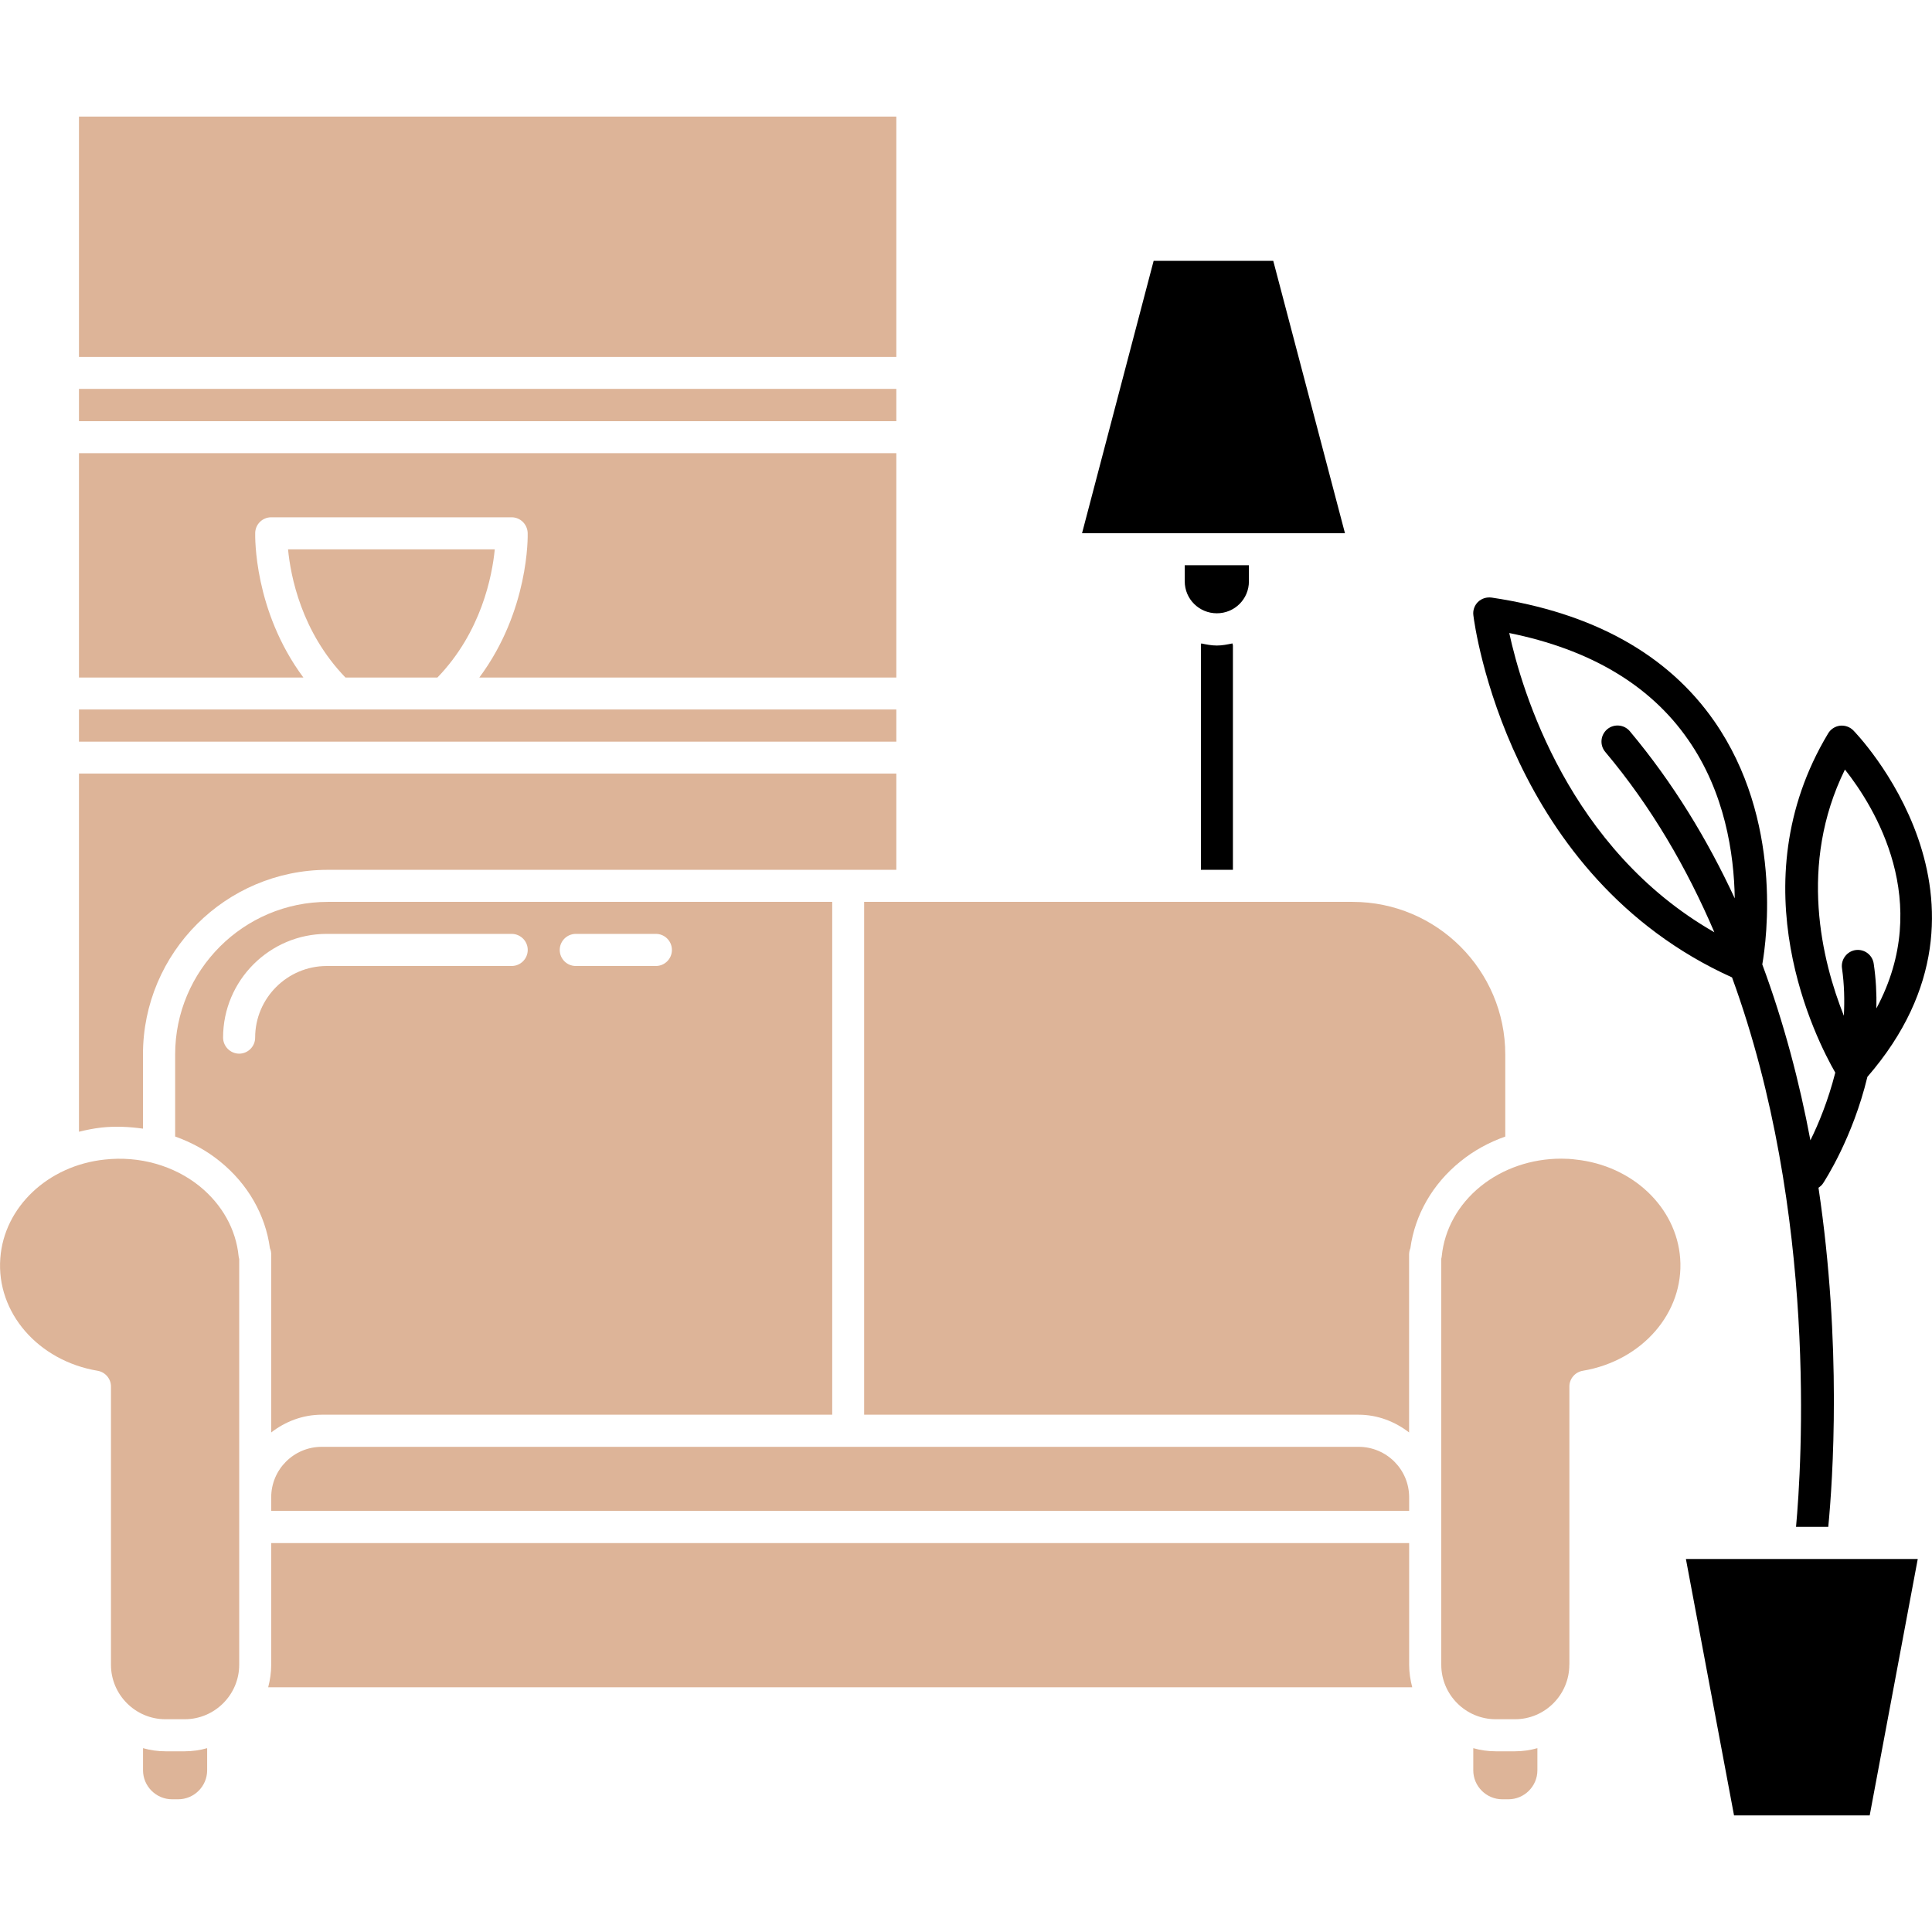 <?xml version="1.0" encoding="utf-8"?>
<!-- Generator: Adobe Illustrator 16.0.0, SVG Export Plug-In . SVG Version: 6.00 Build 0)  -->
<!DOCTYPE svg PUBLIC "-//W3C//DTD SVG 1.1//EN" "http://www.w3.org/Graphics/SVG/1.1/DTD/svg11.dtd">
<svg version="1.1" id="Calque_1" xmlns="http://www.w3.org/2000/svg" xmlns:xlink="http://www.w3.org/1999/xlink" x="0px" y="0px"
	 width="32px" height="32px" viewBox="0 0 32 32" enable-background="new 0 0 32 32" xml:space="preserve">
<g>
	<g>
		<path fill="#DDB498" d="M25.093,29.007c0.128,0,0.252-0.018,0.371-0.052v0.367c0,0.264-0.216,0.48-0.481,0.48h-0.099
			c-0.267,0-0.482-0.217-0.482-0.48v-0.367c0.119,0.034,0.243,0.052,0.373,0.052H25.093z"/>
		<path fill="#DDB498" d="M1.734,19.206c0.575-0.064,1.149,0.099,1.575,0.444c0.37,0.302,0.599,0.711,0.643,1.155
			c0.002,0.015,0.004,0.03,0.01,0.047v3.948v0.223v2.551c0,0.496-0.406,0.902-0.903,0.902H2.74c-0.497,0-0.902-0.406-0.902-0.902
			v-4.61c0-0.128-0.095-0.239-0.223-0.26c-0.985-0.166-1.677-0.965-1.61-1.862C0.066,19.994,0.794,19.305,1.734,19.206z"/>
		<path fill="#DDB498" d="M25.993,27.574c0,0.496-0.403,0.902-0.9,0.902h-0.318c-0.499,0-0.903-0.406-0.903-0.902v-2.551v-0.223
			v-3.952c0.004-0.014,0.007-0.03,0.008-0.043c0.045-0.444,0.272-0.854,0.643-1.155c0.367-0.297,0.844-0.459,1.335-0.459
			c0.08,0,0.161,0.004,0.242,0.015c0.938,0.099,1.666,0.788,1.729,1.636c0.066,0.897-0.627,1.696-1.611,1.862
			c-0.129,0.021-0.224,0.132-0.224,0.26V27.574z"/>
		<path fill="#DDB498" d="M3.059,29.007c0.128,0,0.254-0.018,0.372-0.052v0.367c0,0.264-0.216,0.48-0.481,0.48H2.851
			c-0.266,0-0.482-0.217-0.482-0.48v-0.367c0.12,0.034,0.244,0.052,0.372,0.052H3.059z"/>
		<path fill="#DDB498" d="M4.492,25.558H23.34v2.017c0,0.128,0.02,0.252,0.051,0.372H4.442c0.031-0.12,0.05-0.244,0.05-0.372V25.558
			z"/>
		<polygon points="30.968,30.069 28.721,30.069 27.924,25.822 31.764,25.822 		"/>
		<rect x="1.308" y="11.751" fill="#DDB498" width="13.538" height="0.533"/>
		<path fill="#DDB498" d="M4.492,24.801c0-0.464,0.376-0.837,0.837-0.837h17.173c0.462,0,0.838,0.373,0.838,0.837v0.223H4.492
			V24.801z"/>
		<path fill="#DDB498" d="M1.308,7.506h13.538v3.716H7.939c0.826-1.11,0.803-2.34,0.801-2.396C8.734,8.683,8.618,8.568,8.474,8.568
			H4.492c-0.144,0-0.261,0.114-0.265,0.257C4.226,8.882,4.2,10.111,5.025,11.222H1.308V7.506z"/>
		<rect x="1.308" y="1.931" fill="#DDB498" width="13.538" height="3.981"/>
		<path fill="#DDB498" d="M5.429,14.407c-1.688,0-3.061,1.371-3.061,3.058v1.229c-0.227-0.032-0.459-0.043-0.69-0.018
			c-0.129,0.015-0.252,0.04-0.37,0.069v-5.932h13.538v1.594H5.429z"/>
		<rect x="1.308" y="6.441" fill="#DDB498" width="13.538" height="0.535"/>
		<path fill="#DDB498" d="M4.771,9.099h3.424c-0.043,0.441-0.223,1.371-0.95,2.123H5.722C4.991,10.466,4.813,9.539,4.771,9.099z"/>
		<path fill="#DDB498" d="M4.471,20.675c0.015,0.031,0.021,0.068,0.021,0.104v2.947c0.232-0.18,0.521-0.294,0.837-0.294h8.455
			v-8.494H5.429c-1.396,0-2.528,1.136-2.528,2.527v1.359c0.27,0.097,0.523,0.233,0.745,0.415C4.104,19.61,4.396,20.12,4.471,20.675z
			 M9.271,15.734c0-0.146,0.119-0.266,0.267-0.266h1.326c0.146,0,0.265,0.119,0.265,0.266S11.01,16,10.863,16H9.537
			C9.39,16,9.271,15.881,9.271,15.734z M3.962,17.452c-0.147,0-0.267-0.121-0.267-0.267c0-0.946,0.771-1.717,1.717-1.717h3.062
			c0.147,0,0.267,0.119,0.267,0.266S8.621,16,8.474,16H5.412c-0.652,0-1.186,0.531-1.186,1.186
			C4.227,17.331,4.107,17.452,3.962,17.452z"/>
		<path fill="#DDB498" d="M23.36,20.675c-0.013,0.031-0.021,0.068-0.021,0.104v2.947c-0.233-0.18-0.521-0.294-0.838-0.294h-8.188
			v-8.494h8.091c1.395,0,2.528,1.136,2.528,2.527v1.36c-0.271,0.096-0.523,0.233-0.745,0.414
			C23.728,19.61,23.436,20.12,23.36,20.675z"/>
		<polygon points="17.922,8.832 19.108,4.32 21.089,4.32 22.277,8.832 		"/>
		<path d="M19.623,9.629V9.362h1.063v0.267c0,0.294-0.238,0.529-0.531,0.529S19.623,9.923,19.623,9.629z"/>
		<path d="M29.748,25.289h0.534c0.075-0.78,0.227-3.012-0.162-5.616c0.029-0.021,0.057-0.044,0.076-0.074
			c0.029-0.046,0.489-0.747,0.734-1.763c2.523-2.912-0.206-5.712-0.235-5.74c-0.058-0.058-0.14-0.085-0.221-0.076
			c-0.08,0.011-0.153,0.057-0.195,0.129c-1.51,2.513-0.187,5.085,0.119,5.617c-0.117,0.46-0.278,0.851-0.412,1.121
			c-0.179-0.953-0.436-1.939-0.797-2.913c0.072-0.413,0.341-2.393-0.794-4.027c-0.77-1.108-2.011-1.799-3.688-2.049
			c-0.083-0.011-0.166,0.013-0.228,0.073c-0.058,0.058-0.087,0.141-0.075,0.223c0.021,0.178,0.582,4.323,4.284,5.995
			C30.115,20.1,29.839,24.296,29.748,25.289z M31.079,16.702c0.005-0.24-0.007-0.487-0.044-0.738
			c-0.02-0.147-0.154-0.248-0.301-0.228c-0.144,0.021-0.245,0.157-0.225,0.3c0.039,0.271,0.044,0.534,0.031,0.788
			c-0.361-0.905-0.759-2.501,0.018-4.078C31.046,13.363,32.026,14.936,31.079,16.702z M28.733,14.88
			c-0.451-0.972-1.02-1.912-1.739-2.77c-0.095-0.111-0.262-0.125-0.374-0.031c-0.113,0.097-0.126,0.263-0.032,0.375
			c0.765,0.909,1.354,1.928,1.807,2.987c-2.409-1.377-3.189-3.998-3.397-4.956c1.34,0.271,2.337,0.863,2.963,1.767
			C28.569,13.124,28.721,14.137,28.733,14.88z"/>
		<path d="M19.89,10.692c0-0.014,0.005-0.024,0.007-0.035c0.083,0.018,0.169,0.035,0.258,0.035c0.09,0,0.175-0.018,0.258-0.035
			c0.002,0.011,0.008,0.021,0.008,0.035v3.715h-0.53V10.692z"/>
	</g>
</g>
</svg>
